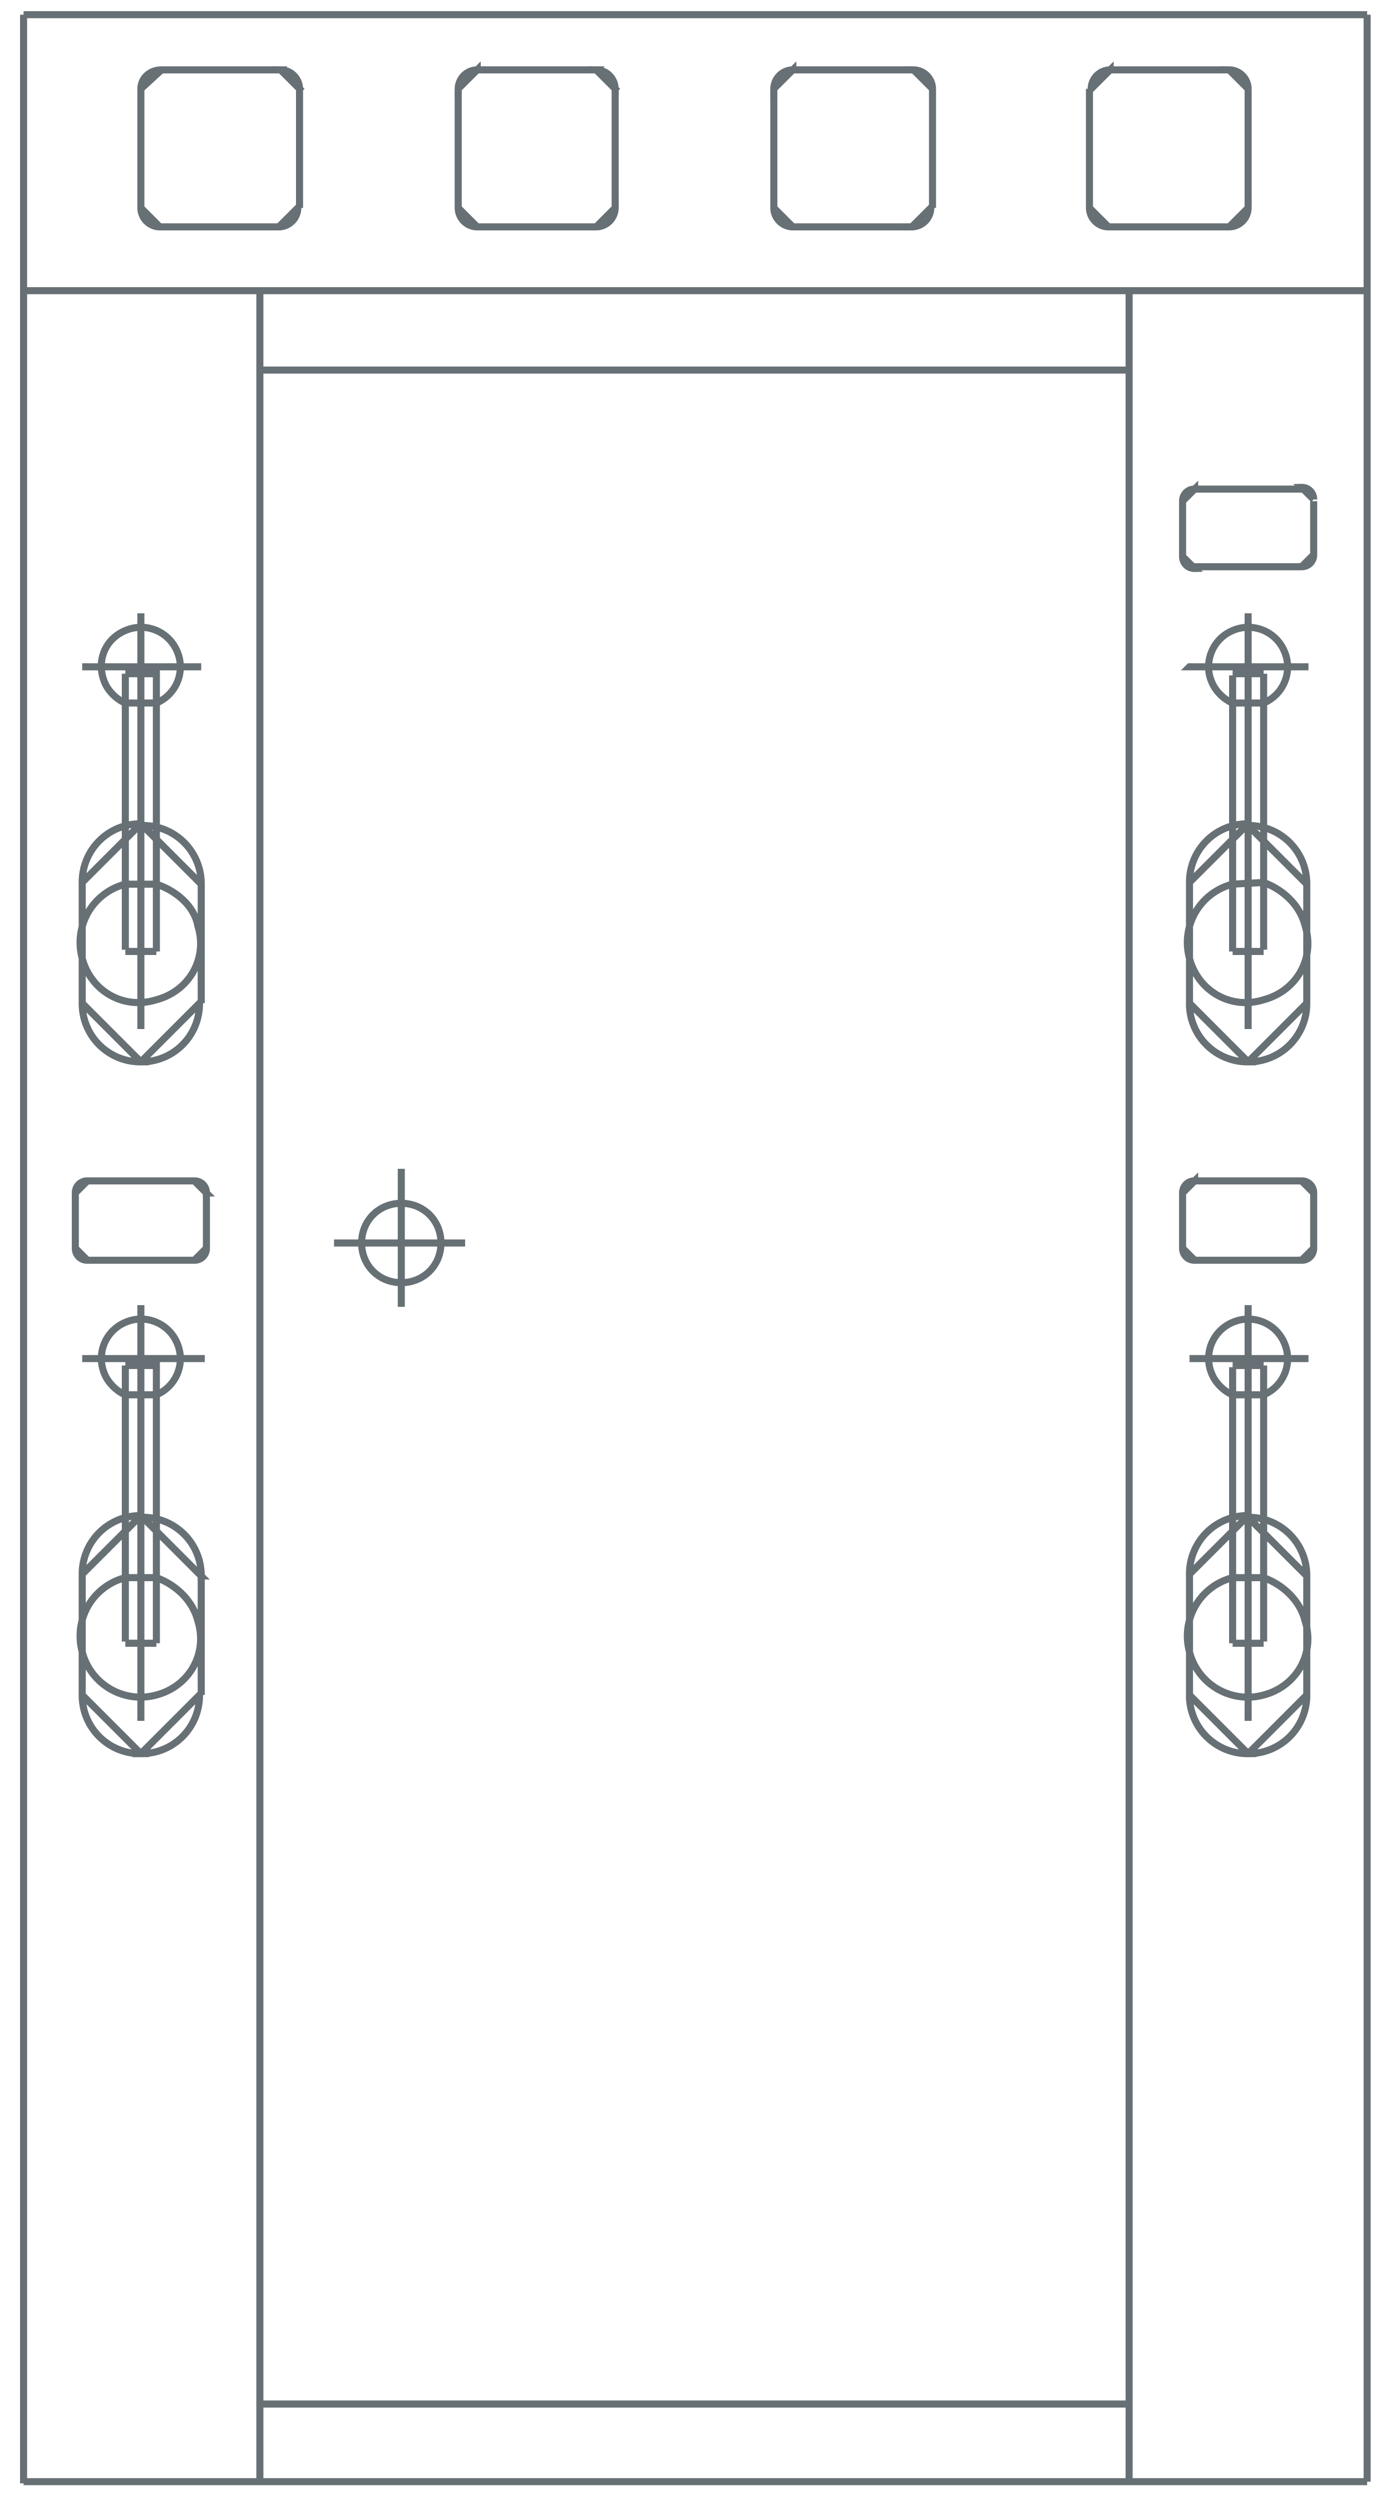 <svg width="59" height="106" fill="none" xmlns="http://www.w3.org/2000/svg"><path d="M1 105.234h56.988M11.022 15.693h36.87-36.87zm0 86.249h36.87-36.87zm36.87-89.615v92.907-92.907zm-36.87 0v92.907-92.907zM1 12.327h56.988H1zM1 .623v104.684V.623zm56.988 0H1h56.988zm0 104.611V.623v104.611zM6.852 9.62H11.9m6.804 43.089c0-.951-.732-1.683-1.683-1.683-.951 0-1.683.732-1.683 1.683 0 .951.732 1.682 1.683 1.682.951 0 1.683-.731 1.683-1.682zM52.135 9.62a.812.812 0 00.805-.805l-.805.805zm.805-5.853a.812.812 0 00-.805-.804l.805.804zm-5.852-.804a.812.812 0 00-.805.804l.805-.804zm-.878 5.852c0 .439.366.805.804.805l-.804-.805zm0-5.048v5.048-5.048zm5.925-.804h-5.047 5.047zm.805 5.852V3.768v5.048zm-5.852.805h5.047-5.047zm-8.413 0a.812.812 0 00.805-.805l-.805.805zm.878-5.853a.812.812 0 00-.805-.804l.805.804zm-5.926-.804a.812.812 0 00-.805.804l.805-.804zm-.805 5.852c0 .439.366.805.805.805l-.805-.805zm0-5.048v5.048-5.048zm5.853-.804h-5.048 5.048zm.878 5.852V3.768v5.048zm-5.926.805h5.048-5.048zm-8.34 0a.812.812 0 00.805-.805l-.804.805zm.805-5.853a.812.812 0 00-.804-.804l.804.804zm-5.852-.804a.812.812 0 00-.805.804l.805-.804zm-.805 5.852c0 .439.366.805.805.805l-.805-.805zm0-5.048v5.048-5.048zm5.853-.804H20.24h5.048zm.804 5.852V3.768v5.048zm-5.852.805h5.048-5.048zm-8.413 0a.812.812 0 00.805-.805l-.805.805zm.878-5.853a.812.812 0 00-.805-.804l.805.804zm-5.853-.804c-.512 0-.877.365-.877.804l.877-.804zm-.877 5.852c0 .439.365.805.804.805l-.804-.805zm0-5.048v5.048-5.048zm5.852-.804H6.852h4.975zm.878 5.852V3.768v5.048zm4.316 40.748v5.853m2.707-2.707h-5.56 5.56zM5.316 40.346h1.317m-.659 4.682a2.467 2.467 0 002.488-2.488l-2.488 2.488zM3.487 42.54a2.467 2.467 0 002.487 2.488L3.487 42.54zm5.048-5.047a2.467 2.467 0 00-2.488-2.488l2.488 2.488zm-2.56-2.56a2.467 2.467 0 00-2.488 2.487l2.487-2.488zm-.66 2.56a2.552 2.552 0 00-1.828 3.145c.366 1.39 1.756 2.195 3.146 1.756 1.39-.366 2.194-1.756 1.755-3.146-.146-.804-.877-1.463-1.755-1.755H5.316zm-1.828 0v5.047-5.047zm5.048 5.047v-5.047 5.047zM6.633 29.811a1.66 1.66 0 00.878-2.194 1.66 1.66 0 00-2.195-.878c-.878.366-1.244 1.317-.878 2.195.146.365.512.731.878.877h1.317zm-1.317-1.243v11.705-11.705zm1.317 0H5.316h1.317zm0 11.778V28.64v11.705zm-.658-14.339v17.63m2.56-15.362H3.487h5.048zm-4.828 21.8h4.536M5.975 74.363a2.467 2.467 0 002.487-2.488l-2.487 2.488zm-2.488-2.488a2.467 2.467 0 002.488 2.488l-2.488-2.488zm5.048-5.047a2.467 2.467 0 00-2.487-2.488l2.487 2.488zm-2.56-2.56a2.467 2.467 0 00-2.488 2.486l2.488-2.487zM5.316 66.9a2.552 2.552 0 00-1.829 3.145 2.552 2.552 0 003.146 1.83c1.39-.366 2.195-1.756 1.756-3.146-.22-.878-.951-1.537-1.756-1.83H5.316zm-1.829-.073v5.047-5.047zm5.048 5.047v-5.047 5.047zM6.633 59.146a1.66 1.66 0 00.878-2.194 1.66 1.66 0 00-2.195-.878 1.66 1.66 0 00-.878 2.195c.147.365.513.731.878.877h1.317zm-1.317-1.243v11.705-11.705zm1.317 0H5.316h1.317zm0 11.778V57.976 69.68zm-1.317 0h1.317-1.317zM3.195 52.928a.5.5 0 00.512.512l-.512-.512zm.512-2.853a.5.5 0 00-.512.512l.512-.512zm5.048.512a.5.5 0 00-.512-.512l.512.512zm-.512 2.853a.5.5 0 00.512-.512l-.512.512zm-5.048-.512v-2.34 2.34zm5.048.512H3.707h4.536zm.512-2.853v2.341-2.34zm-2.78 4.756v17.63m2.56-15.363H3.487h5.048zm46.673-36.87h-4.536m-.22 21.8a2.467 2.467 0 002.488 2.488l-2.487-2.488zm2.488 2.488a2.467 2.467 0 002.487-2.488l-2.487 2.488zm0-10.096a2.467 2.467 0 00-2.487 2.487l2.487-2.487zm2.487 2.56a2.467 2.467 0 00-2.487-2.487l2.487 2.488zm-3.145 0a2.552 2.552 0 00-1.83 3.146c.367 1.39 1.757 2.195 3.146 1.756 1.39-.366 2.195-1.756 1.756-3.146-.22-.877-.95-1.536-1.756-1.828l-1.316.073zm3.145 0v5.048-5.047zm-4.974 5.048v-5.047 5.047zm3.145-12.729a1.66 1.66 0 00.878-2.194 1.66 1.66 0 00-2.194-.878c-.878.366-1.244 1.39-.878 2.194.146.366.512.732.878.878h1.316zm0-1.243v11.704-11.704zm-1.316 0h1.316-1.316zm0 11.778V28.64v11.705zm1.316 0h-1.316 1.316zm1.61-16.314a.5.5 0 00.512-.512l-.512.512zm.512-2.853a.5.5 0 00-.512-.512l.512.512zm-5.048-.439a.5.5 0 00-.512.512l.512-.512zm-.512 2.853a.5.5 0 00.512.512l-.512-.512zm5.56 0v-2.34 2.34zm-5.048.44h4.536-4.536zm-.512-2.854v2.341-2.34zm2.78 4.828v17.63m-2.487-15.362H55.5h-5.047zm4.755 21.8h-4.536m-.22 21.8a2.467 2.467 0 002.488 2.488l-2.487-2.488zm2.488 2.488a2.467 2.467 0 002.487-2.488l-2.487 2.488zm0-10.096a2.467 2.467 0 00-2.487 2.487l2.487-2.487zm2.487 2.56a2.467 2.467 0 00-2.487-2.487l2.487 2.488zm-3.145.074a2.552 2.552 0 00-1.83 3.145 2.552 2.552 0 003.146 1.83c1.39-.366 2.195-1.756 1.756-3.146-.22-.878-.95-1.537-1.756-1.83h-1.316zm3.145-.073v5.047-5.047zm-4.974 5.047v-5.047 5.047zm3.145-12.729a1.66 1.66 0 00.878-2.194 1.66 1.66 0 00-2.194-.878 1.66 1.66 0 00-.878 2.195c.146.365.512.731.878.877h1.316zm0-1.243v11.705-11.705zm-1.316 0h1.316-1.316zm0 11.778V57.976 69.68zm1.316 0h-1.316 1.316zm1.61-16.24a.5.5 0 00.512-.513l-.512.512zm.512-2.854a.5.5 0 00-.512-.512l.512.512zm-5.048-.512a.5.5 0 00-.512.512l.512-.512zm-.512 2.853a.5.5 0 00.512.512l-.512-.512zm5.56 0v-2.34 2.34zm-5.048.512h4.536-4.536zm-.512-2.853v2.341-2.34zm2.78 4.756v17.63M50.453 57.61H55.5h-5.047z" stroke="#677075" stroke-width=".3"/></svg>